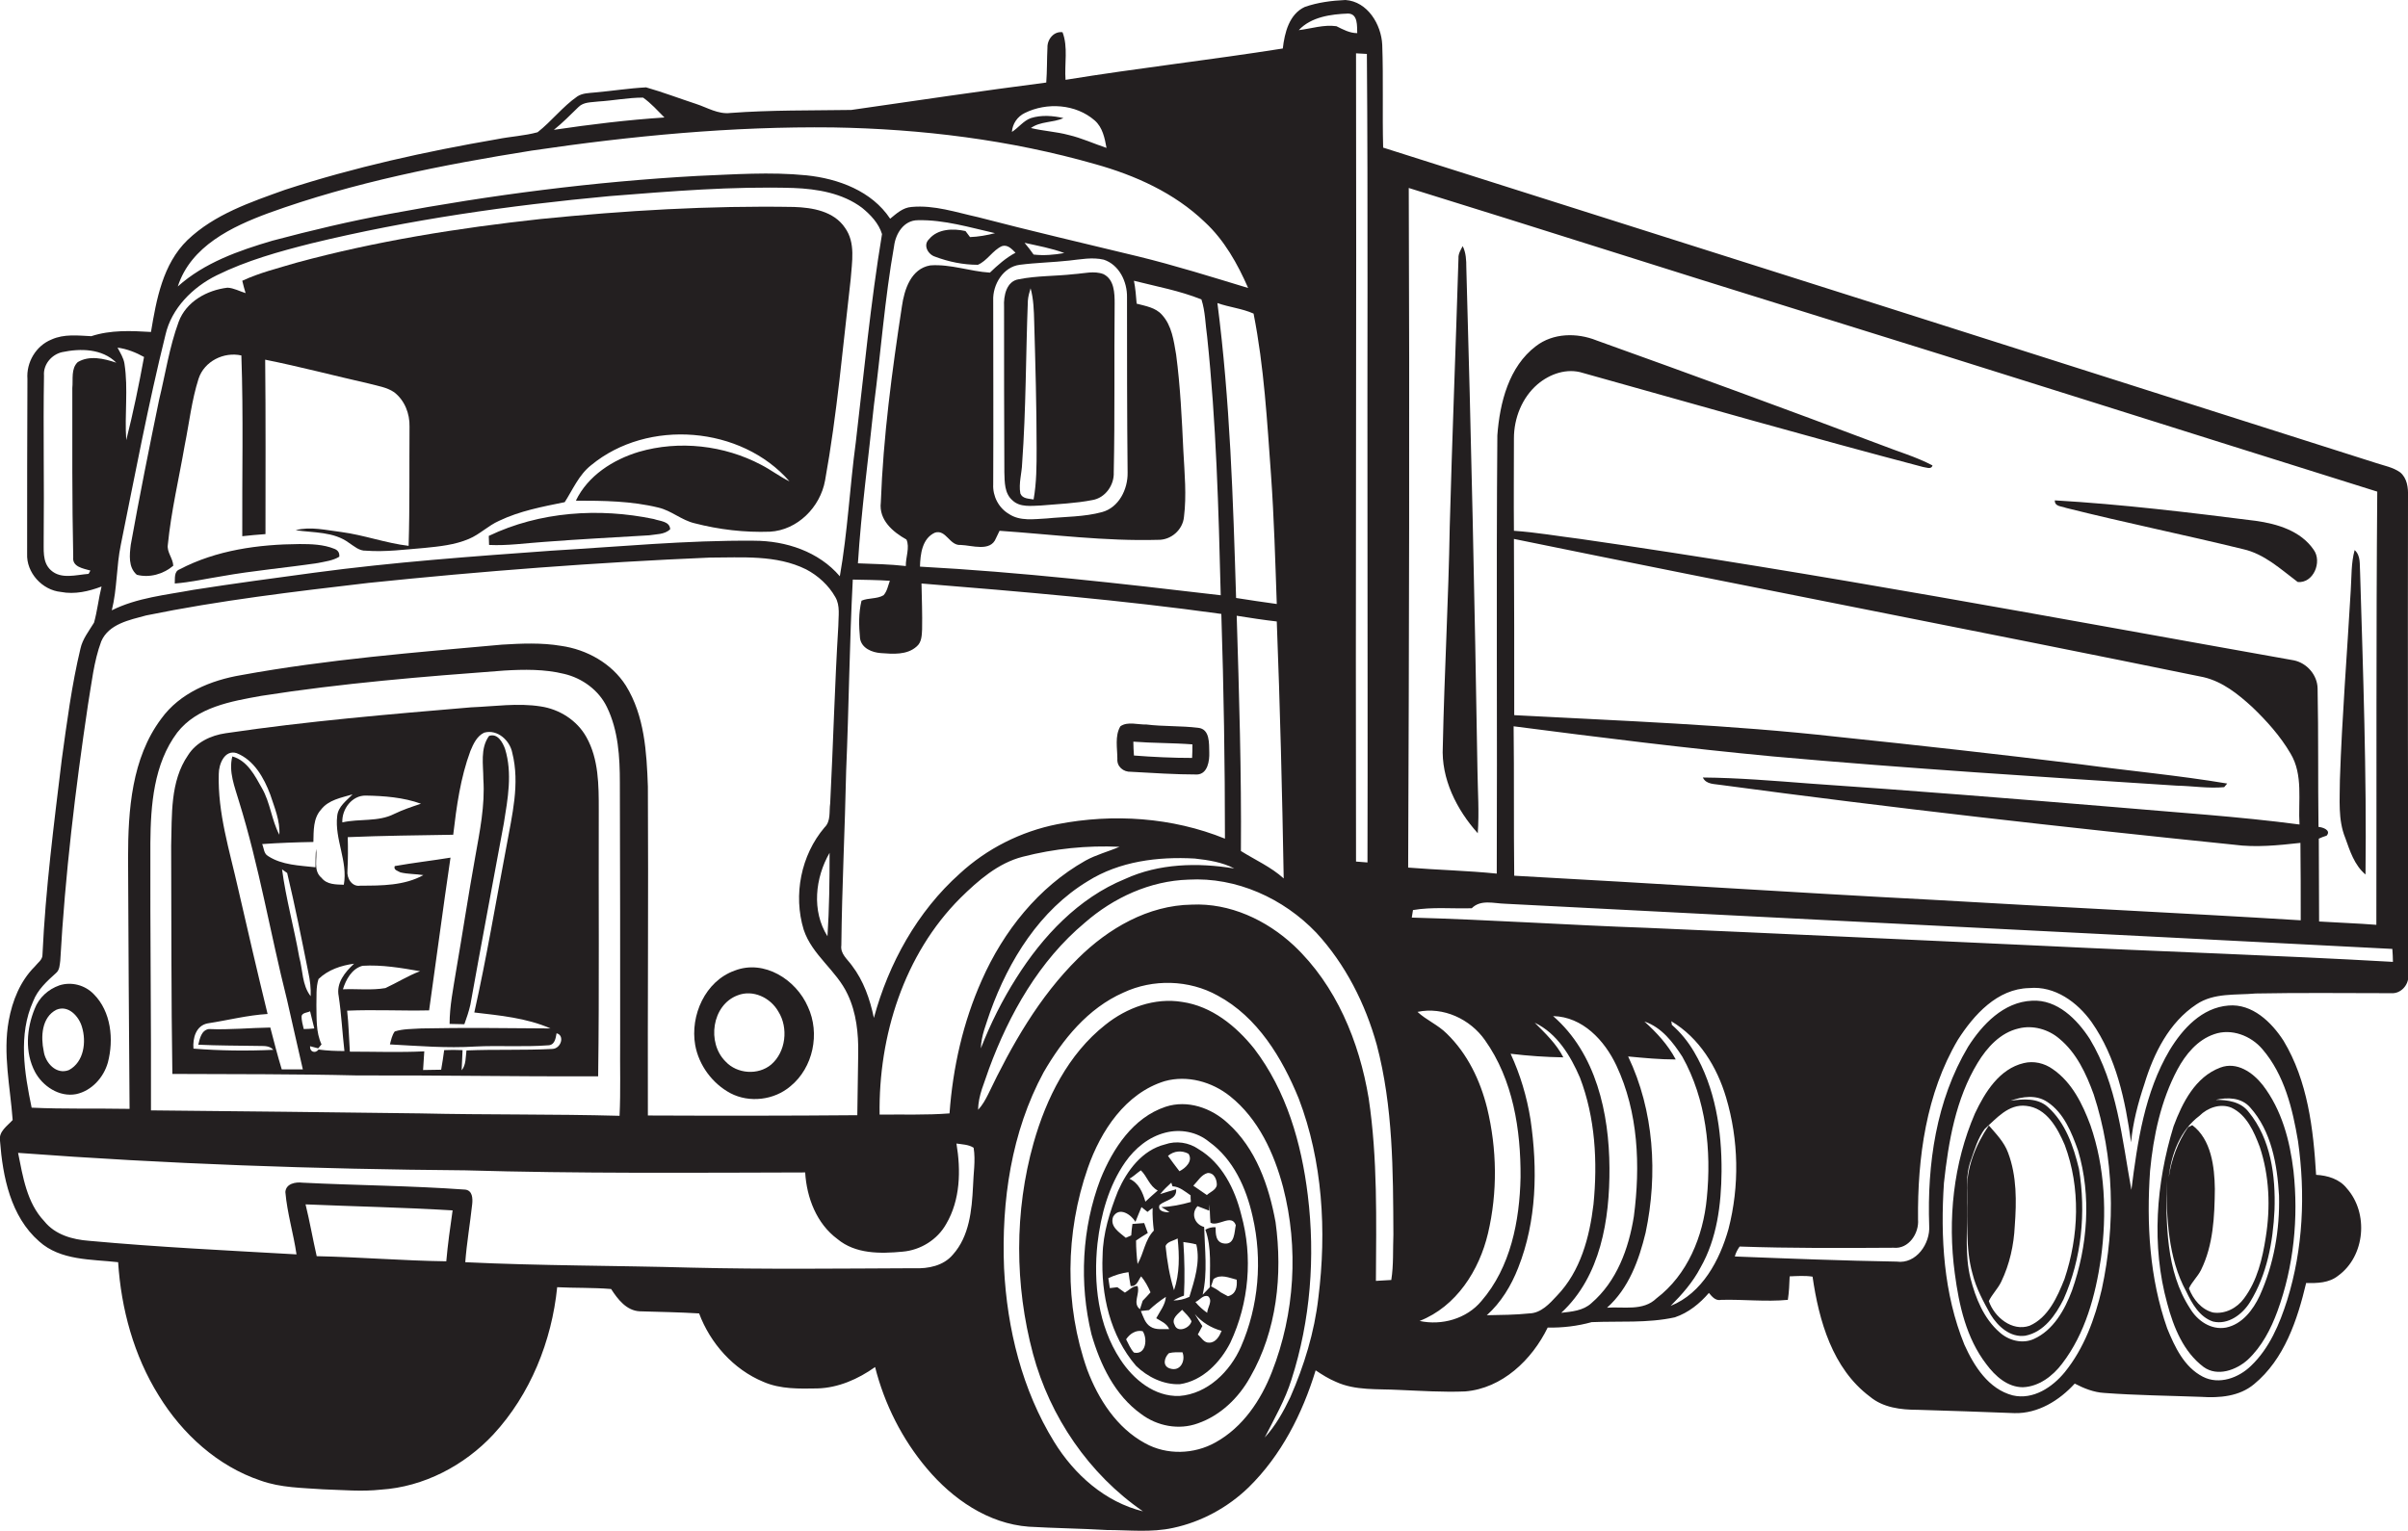 <?xml version="1.0" encoding="utf-8"?>
<!-- Generator: Adobe Illustrator 19.2.0, SVG Export Plug-In . SVG Version: 6.00 Build 0)  -->
<svg version="1.1" id="Layer_1" xmlns="http://www.w3.org/2000/svg" xmlns:xlink="http://www.w3.org/1999/xlink" x="0px" y="0px"
	 viewBox="0 0 799.1 508.3" enable-background="new 0 0 799.1 508.3" xml:space="preserve">
<g>
	<path fill="#231F20" d="M799.1,164.7c0.1-2.8-0.3-6-2.6-7.9c-2.4-1.7-5.3-2.2-8-3.1C678.7,118.7,568.9,83.8,459,49
		c-0.3-11.4,0.1-22.8-0.3-34.1c-0.3-6.8-4.9-14.4-12.2-14.9c-4.6,0.2-9.2,0.8-13.5,2.3c-5.2,2.4-6.7,8.6-7.3,13.8
		c-24,3.8-48.1,6.5-72.1,10.4c-0.4-5.2,0.9-10.9-1-15.8c-2.9-0.4-5.1,2.4-5,5.1c-0.2,3.8-0.1,7.7-0.4,11.6
		c-21.6,2.8-43.2,6-64.7,9.1c-13.4,0.2-26.7,0-40.1,1c-4.1,0.5-7.7-1.8-11.4-3c-5.5-1.8-11-3.9-16.6-5.5c-5.7,0.3-11.3,1.2-17,1.7
		c-2,0.2-4.1,0.2-5.8,1.3c-4.9,3.4-8.5,8.2-13.2,11.9c-4.4,1.2-8.9,1.4-13.4,2.3c-23.8,4.1-47.4,9.3-70.4,16.8
		c-11.4,4.1-23.4,8.1-32.4,16.7c-8.2,8-10.3,19.7-12.1,30.5c-6.6-0.4-13.4-0.7-19.8,1.4c-4.4-0.2-9-0.8-13.2,1.1
		c-5.2,2.1-8.4,7.6-8,13.1c-0.1,19.3-0.1,38.7-0.1,58c-0.3,6.3,5,12.1,11.2,12.7c4.6,0.9,9.3-0.2,13.5-1.8c-1,4-1.4,8.1-2.5,12
		c-1.7,2.8-3.8,5.4-4.5,8.6c-2.9,12.1-4.5,24.5-6.2,36.8c-2.6,21.5-5.4,43-6.4,64.7c0.1,1.8-1.6,2.8-2.6,4.1
		c-4.8,4.8-7.4,11.3-8.6,17.9c-2,11,0.5,22,1.3,33c-1.8,2-4.7,3.8-4.2,6.9c0.9,11.9,3.5,25.1,13,33.4c7.1,6.4,17.3,5.9,26.2,6.9
		c1,15.5,5.2,31,13.5,44.3c7.8,12.7,19.5,23.4,33.8,28.2c6.7,2.4,13.8,2.4,20.8,2.9c6.4,0.2,12.8,0.8,19.1,0.1
		c14.2-0.9,27.7-8,37.3-18.3c12.3-13.3,19.4-31,21.2-48.9c6,0.3,11.9,0.1,17.9,0.6c2.2,3.4,5.1,7.2,9.5,7.4
		c6.6,0.2,13.1,0.3,19.7,0.7c3.7,9.9,11.4,18.6,21.3,22.7c5.7,2.5,12,2.3,18,2.2c6.9-0.2,13.5-3.1,19.1-7.1c3.1,12.3,9,24,17.2,33.7
		c8.5,10.1,20.3,18.3,33.8,19.3c8.6,0.5,17.3,0.6,25.9,1.1c7.3,0,14.7,0.9,22-0.7c9.4-2,18.2-6.8,25.1-13.5
		c10.8-10.6,17.8-24.4,22.2-38.8c2.1,1.4,4.3,2.8,6.7,3.8c6.5,3,13.9,2.3,21,2.7c7.3,0.3,14.6,0.8,21.9,0.5
		c12.3-1,22.2-10.5,27.4-21.2c5,0.1,9.9-0.5,14.6-1.8c9.2-0.4,18.5,0.4,27.6-1.6c4.5-1.5,8.3-4.6,11.3-8.1c1.1,1.3,2.2,2.7,4.1,2.3
		c7.4-0.2,14.7,0.7,22.1,0c0.4-2.6,0.5-5.2,0.6-7.8c2.5-0.1,5.1-0.3,7.6,0.1c2.1,14.6,6.6,30.5,19,39.8c4.4,3.7,10.3,4.4,15.9,4.4
		c10.7,0.3,21.4,0.7,32.1,1.1c7.8,0.2,14.9-4.2,20-9.8c3.1,1.6,6.3,2.9,9.8,3.1c10.7,0.8,21.4,0.9,32.1,1.3
		c6.1,0.4,12.7-0.1,17.6-4.2c10.1-8.3,14.4-21.4,17.3-33.6c3.7,0.1,7.6,0,10.6-2.4c9-6.5,10.2-20.8,2.9-29
		c-2.4-3.1-6.4-4.3-10.2-4.5c-0.9-15.3-2.8-31.2-10.8-44.5c-4-6.2-10.4-12.4-18.3-11.7c-8.8,0.7-15.2,7.7-19.5,14.8
		c-8.3,14-10.7,30.5-12.7,46.4c-3.1-17-4.7-35-13.8-50.1c-4.2-6.5-10.8-13.2-19.2-12.7c-9.4,0.4-16.5,7.9-21.2,15.3
		c-10.6,17.8-13.6,39-12.9,59.4c0.4,5.9-4.3,12.8-10.8,11.9c-17.9-0.3-35.8-1-53.7-1.7c0.3-1.2,0.9-2.3,1.6-3.3
		c17,0.6,34,0.5,51.1,0.4c5,0.5,8.5-4.8,8.1-9.4c-0.2-20.5,2.7-41.8,13.2-59.6c5.3-8.3,13.1-17,23.7-17.2c8.5-0.8,16,4.7,20.7,11.3
		c8.2,11.7,11.2,26,13.1,39.9c0.6-6.6,2.3-13,4.4-19.3c3.1-10.2,8.2-20.5,17.3-26.5c5.8-3.9,13-3,19.6-3.6c15-0.3,30-0.1,45.1-0.1
		c3.1,0.2,5.7-2.7,5.6-5.7C799.1,270.8,799,217.8,799.1,164.7z M453.6,17.9c0.4,51.3,0.1,102.7,0.2,154c0,38.2,0.1,76.3,0,114.4
		c-0.9-0.1-2.8-0.2-3.8-0.3c-0.2-89.4,0.2-178.8,0-268.3C450.9,17.8,452.7,17.8,453.6,17.9z M447.4,4.5c3.3,0.1,2.9,4.2,3,6.5
		c-2.5,0-4.7-1.2-6.9-2.3c-4.2-0.6-8.3,0.8-12.5,1.3C435.1,5.6,441.7,4.7,447.4,4.5z M426,291.6c-4.2-3.8-9.4-6.1-14.2-9.1
		c0.2-26-0.6-52.1-1.4-78.1c4.4,0.7,8.9,1.4,13.3,1.9C424.8,234.7,425.5,263.2,426,291.6z M421.8,157.8c1,14.2,1.4,28.4,1.9,42.7
		c-4.5-0.6-9-1.3-13.5-2c-1-32.7-2-65.4-6.2-97.9c3.9,1.4,8.2,1.8,12,3.5C419.5,121.8,420.5,139.9,421.8,157.8z M310.3,85.2
		c4.5,1.7,9.3,2.7,14.2,2.7c3.1-1.3,4.9-4.8,8-6.2c1.9-0.6,3.3,1,4.5,2.2c-3.2,1.7-5.9,4.1-8.5,6.6c-6.6-0.4-13.1-2.9-19.8-2.4
		c-6.4,1.1-8.6,8-9.4,13.6c-3.3,21.6-6.2,43.3-7,65.1c-0.7,5.8,4,9.8,8.5,12.3c1.2,2.6-0.3,6-0.2,8.8c-5.3-0.6-10.6-0.7-15.9-0.9
		c1.1-17.5,3.5-34.9,5.3-52.4c2.3-17.6,3.6-35.4,6.7-52.9c0.5-4.1,3.2-8.6,7.9-8.6c8.7-0.2,17.2,2.4,25.6,4.3
		c-2.7,0.7-5.5,1.2-8.3,1.3c-0.4-0.5-1.1-1.5-1.5-2c-4.1-0.9-9.2-0.8-12.1,2.7C306.2,81.4,308,84.5,310.3,85.2z M354.8,86.5
		c3.8-0.4,7.7-1.2,11.5-0.3c5.1,1.7,7.8,7.3,7.7,12.5c0,19.4,0,38.8,0.2,58.2c0.1,5.5-2.9,11.6-8.5,13.1c-5.9,1.6-12.2,1.5-18.3,2.1
		c-4.2,0.2-8.9,1-12.6-1.5c-3.4-2-5.4-5.9-5.2-9.8c0.1-20.4,0-40.7,0-61.1c-0.2-5.2,3.3-11.1,8.8-11.8
		C343.8,87.2,349.4,87.1,354.8,86.5z M340,80.6c4.4,1,9,1.8,13.2,3.4c-3.4,0.6-6.8,0.9-10.2,0.5C342.1,83.2,341.1,81.9,340,80.6z
		 M392.7,149.7c-0.5-10.7-1-21.4-2.4-32c-0.8-4.6-1.4-9.6-4.7-13.2c-2.1-2.4-5.4-2.9-8.4-3.7c-0.2-2.5-0.4-5.1-0.9-7.6
		c7.5,1.9,15.2,3.3,22.4,6.2c1.3,4,1.3,8.3,1.9,12.4c3,28.5,3.8,57.2,4.5,85.8c-33.2-3.9-66.4-7.7-99.8-9.5c0.1-4.1,0.7-9.4,5-11.3
		c3.7-1.1,4.8,4.4,8.5,4.1c3.7,0.1,9.9,2.4,11.7-2.2c0.3-0.6,0.9-1.9,1.2-2.5c17.5,1.2,35,3.5,52.6,3c4.3,0.1,8.2-3.3,8.6-7.6
		C393.8,164.5,393.1,157.1,392.7,149.7z M295.3,192.8c-0.6,1.6-0.9,3.5-2.1,4.8c-2.2,1.3-5,0.8-7.3,1.8c-1,4.1-0.9,8.3-0.5,12.5
		c0.5,3.3,4,4.7,6.9,4.9c4,0.3,8.7,0.7,11.9-2.2c1.7-1.4,1.7-3.8,1.8-5.7c0.1-5.1-0.1-10.1-0.2-15.2c33.2,2.7,66.5,5.5,99.5,10.1
		c0.8,24.8,1.2,49.7,1.2,74.6c-17.5-7.1-37.1-8.4-55.6-4.8c-12.1,2.4-23.4,8.1-32.4,16.4c-14.1,12.6-23.6,29.8-28.5,47.9
		c-1.3-6.2-3.4-12.3-7.3-17.4c-1.5-2.1-3.9-3.9-3.5-6.7c0.2-19.3,1.2-38.7,1.6-58c0.9-21.1,1.1-42.3,2.2-63.4
		C287,192.5,291.2,192.5,295.3,192.8z M318.7,298.1c5.9-5.8,12.5-11.6,20.7-13.7c10.5-2.7,21.3-3.8,32.1-3.3
		c-3.7,1.6-7.7,2.6-11.3,4.6c-15.6,8.8-27.2,23.4-34.4,39.7c-6.2,13.9-9.6,29-10.7,44.2c-7.7,0.6-15.5,0.3-23.2,0.4
		C291.5,343.9,300,316.8,318.7,298.1z M328.6,335.9c6.2-17.2,16.5-33.8,32.4-43.4c10.5-6.6,23.3-8.2,35.5-7.5
		c4.5,0.5,9.1,1.2,13.1,3.3c-12.1-2-25-1.7-36.3,3.5c-15.4,6.3-27.3,19-36,32.8c-4.7,7.4-8.6,15.2-11.8,23.4
		C325.6,343.8,327.3,339.9,328.6,335.9z M340.1,37.5c7.3-3.6,16.9-3,23.2,2.5c2.6,2.3,3.3,5.8,3.9,9.1c-4.2-1.4-8.3-3.3-12.6-4.3
		c-4.1-1.1-8.4-1.3-12.5-2.3c3.2-2.3,7.3-1.7,10.8-3.3c-3.5-0.8-7.3-1.1-10.8,0c-2.5,0.9-4.1,3.2-6.3,4.6
		C336,41.1,337.6,38.7,340.1,37.5z M192,35.5c1.7-1.7,4.3-1.5,6.5-1.8c5-0.3,9.9-1.3,14.9-1.3c2.7,1.9,4.8,4.3,7.1,6.6
		c-12.3,0.8-24.5,2.3-36.7,4.1C186.7,40.8,189.3,38.1,192,35.5z M89.2,70.7c28.2-10.2,57.7-16,87.2-20.7
		c33.1-4.9,66.6-8.1,100.1-7.7c29.3,0.5,58.7,4.1,87,12.2c13.2,3.7,26.2,9.5,36.3,19.2c6.5,6,10.9,13.9,14.4,21.9
		c-12.2-3.7-24.3-7.5-36.6-10.5c-17.7-4.3-35.4-8.4-53-13c-7.3-1.6-14.5-4.1-22.1-3.4c-2.9,0.2-5,2.2-7.1,3.9
		c-6.1-9.2-17.2-13.3-27.8-14.4c-12-1.2-24.1-0.3-36.2,0.2C197.1,60.3,163,64.7,129.3,71c-13.1,2.4-26.1,5.5-38.9,8.9
		C79.2,83.2,67.8,87.2,59,95.1C63.3,81.7,77,75.2,89.2,70.7z M54.9,111.2c2-8.9,9.1-15.9,17-19.8c9.9-4.9,20.7-7.9,31.4-10.6
		c32.5-7.9,65.7-12.6,99-15.7c20.3-1.6,40.6-3.3,61-2.7c7.9,0.3,16.3,1.7,22.8,6.6c2.8,2.3,5.5,5.1,6.6,8.7
		c-3.8,22.9-6,46.1-8.7,69.1c-2,14.8-2.7,29.8-5.3,44.5c-7-8.2-17.9-11.8-28.5-11.8c-22.4-0.2-44.8,2-67.1,3.3
		c-26.3,1.9-52.6,3.8-78.7,7.3c-13.4,1.8-26.8,3.6-40.2,5.7c-9.1,1.7-18.7,2.6-27.1,6.8c1.8-7.2,1.5-14.6,3-21.8
		C44.8,157.6,49.2,134.2,54.9,111.2z M47.8,118.5c-1.7,9.3-3.6,18.5-5.9,27.6c-0.6-8.5,0.7-17-0.6-25.4c-0.3-1.9-1.4-3.6-2.3-5.3
		C42.1,115.8,45.1,117,47.8,118.5z M25.8,120.2c-2.3,2.2-1.5,5.7-1.8,8.6c0,18.7-0.1,37.4,0.3,56.1c-0.4,3.3,3.3,3.8,5.7,4.5
		c-0.2,0.3-0.4,0.8-0.6,1.1c-4.1,0.3-9.1,1.9-12.5-1.2c-3-2.7-2.3-7-2.4-10.6c0.2-18-0.2-36,0.1-54c-0.3-3.7,2.5-7,6-7.8
		c6.1-1.3,13.3-1.2,18,3.5C34.4,119,29.7,117.9,25.8,120.2z M11,332.4c1.5-3.9,4.6-6.7,7.6-9.4c1.2-1,1.2-2.7,1.4-4.1
		c1.6-28.5,5-56.8,9.2-85c1.2-7,1.9-14.3,4.4-21c2.5-5.8,9.4-7.1,14.9-8.6c24.4-5,49.1-7.9,73.8-10.8c37.6-3.9,75.4-6.8,113.2-8.4
		c10.7,0,22.1-1,32,3.9c4,2.1,7.5,5.3,9.7,9.2c1.7,2.9,1,6.4,1,9.6c-1.2,19.6-1.7,39.3-2.7,58.9c-0.4,2.7,0.3,5.9-1.9,8
		c-7.8,9.2-10.4,22.4-6.9,33.9c2.8,8.5,10.9,13.5,14.6,21.5c2.9,6.1,3.6,13,3.5,19.6c-0.1,6.8-0.2,13.7-0.3,20.5
		c-23.1,0.2-46.3,0.2-69.5,0.1c-0.1-36.4,0.2-72.8,0-109.2c-0.4-11.4-1.1-23.5-7.3-33.5c-4.7-7.4-13-12-21.5-13.2
		c-6.5-1.1-13.2-0.8-19.7-0.4c-28.9,2.6-57.9,4.9-86.4,10.1c-10.1,1.7-20.4,5.9-26.6,14.5c-9.8,13.1-11,30.3-11,46.2
		c0.1,27.8,0.3,55.5,0.5,83.3c-10.8-0.2-21.7,0.1-32.5-0.4C8.1,356.1,6,343.5,11,332.4z M275.3,283.1c0,9.2-0.1,18.5-0.7,27.7
		C269.3,302.4,270.5,291.4,275.3,283.1z M205.8,345.8c-0.1,8.2,0.2,16.4-0.2,24.6c-22.1-0.6-44.1-0.3-66.2-0.8
		c-29.8-0.4-59.5-0.7-89.3-1c0.1-29.6-0.3-59.2-0.2-88.8c0.1-12.5,1.1-26.2,8.9-36.6c6.6-8.5,17.9-10.4,27.9-12.2
		c26.7-4.2,53.7-6.4,80.6-8.4c6.6-0.4,13.4-0.5,19.9,1.1c6,1.4,11.5,5.4,14.2,11c3.8,7.8,4.3,16.6,4.3,25.1
		C205.8,288.5,205.8,317.2,205.8,345.8z M148.1,418.7c-14.4-0.2-28.7-1.4-43-1.7c-1.3-5.7-2.3-11.5-3.7-17.2c16.3,0.7,32.5,1,48.8,2
		C149.4,407.4,148.6,413,148.1,418.7z M322.9,393.8c-0.4,7.9-1.2,16.6-6.7,22.7c-3.1,3.7-8.2,4.7-12.8,4.5
		c-24.7,0.1-49.4,0.4-74-0.2c-25-0.7-50-0.6-75-1.8c0.5-6.5,1.6-12.8,2.3-19.3c0.2-1.9,0.1-4.5-2.3-4.8c-18-1.3-36-1.4-54-2.3
		c-2.3-0.3-5.5,0.3-5.7,3.1c0.6,7,2.7,13.8,3.7,20.7c-23-1.3-45.9-2.4-68.8-4.5c-5.5-0.4-11.3-2-14.9-6.5
		c-5.8-6.1-7.1-14.8-8.7-22.7c49.4,3.7,98.9,5.4,148.4,5.8c37.6,1.1,75.2,0.8,112.8,0.7c0.5,8.4,3.8,17,10.7,22.1
		c6,5,14.2,4.9,21.6,4.2c6-0.5,11.6-4,14.5-9.2c4.7-8,4.9-17.8,3.4-26.7c1.9,0.3,4,0.3,5.7,1.4C323.8,385.3,323,389.6,322.9,393.8z
		 M403.4,478.8c-7.1,4-16.2,4.3-23.4,0.3c-9.4-5.1-15.5-14.6-19.2-24.4c-7.6-21.5-7.3-45.5,0.2-67c4.3-12.3,12.5-24.8,25.5-28.8
		c7.5-2.1,15.7,0.2,21.7,5c9.4,7.5,14.6,18.9,17.6,30.2c5.2,20.1,3.9,41.9-3.7,61.3C418.4,464.9,412.4,473.8,403.4,478.8z
		 M437.5,430.8c-1.3,11.4-4.7,22.5-9.3,33c-2.3,4.8-4.9,9.5-8.5,13.4c3.2-6.3,6.8-12.5,8.9-19.3c6.3-19.6,7.9-40.7,5.4-61.1
		c-2.1-17.3-7.1-34.7-17.8-48.7c-6-7.5-14.1-14.1-23.9-15.5c-9.1-1.5-18.4,1.9-25.5,7.6c-12.3,9.7-19.6,24.4-23.8,39.2
		c-6.4,22.7-6.3,47.2-0.2,70c5.6,20.9,18.6,40,36.5,52.3c-12.6-3.1-22.8-12.2-29.5-23.1c-10.6-17.2-15.6-37.5-16.6-57.6
		c-0.9-22.3,2.4-45.2,13.1-65c6.3-10.9,14.7-21.3,26.5-26.5c9.8-4.6,21.8-4.3,31.3,1c13.2,7.1,21.4,20.7,26.9,34.2
		C438.9,385.4,440.3,408.6,437.5,430.8z M461.7,424.9c-1.7,0.1-3.4,0.2-5.1,0.3c0.1-20.2,0.6-40.5-2.4-60.6
		c-3.1-18.8-10.8-37.5-24.8-50.7c-9.1-8.5-21.3-14.2-33.9-13.6c-14.5,0.2-27.7,7.9-37.7,17.8c-13,12.8-22.1,28.9-29.9,45.2
		c-0.9,1.8-1.9,3.6-3.3,5.1c0-4.8,2.2-9.2,3.6-13.6c6.7-18.2,16.7-35.9,31.8-48.5c9.5-8.3,21.6-13.9,34.4-14.3
		c15.9-0.9,31.5,6.2,42.4,17.6c9.7,10.5,16.3,23.6,20.1,37.3c5.4,20.5,5.4,41.8,5.5,62.9C462.2,414.8,462.5,419.9,461.7,424.9z
		 M713.5,388.7c1.1-11.6,3.6-23.4,9.1-33.7c2.7-5,6.6-9.8,12.2-11.7c5.7-2,12.2,0.5,16,5c7.3,8.5,10,19.8,11.8,30.5
		c2.5,17.6,1.7,35.8-3.6,52.8c-2.5,7.9-5.9,16-12,21.8c-4.1,4-10.6,6.4-16,3.6c-6.2-3.2-9.3-9.9-11.8-16
		C713.3,424.3,712.3,406.2,713.5,388.7z M645.1,392.7c1.5-13.7,3.9-27.9,11.2-39.9c3.1-5.1,7.5-10,13.6-11.4
		c4.7-1.2,9.9,0.3,13.5,3.4c5.7,4.7,8.9,11.6,11.4,18.5c6.8,20.8,7.3,43.3,2.7,64.6c-2.3,9.9-5.9,19.7-12.3,27.6
		c-4.1,5-10.5,9.3-17.3,7.7c-8-2.1-12.8-9.7-16-16.8C645,429.5,643.9,410.7,645.1,392.7z M467.5,62.4c43,13.3,85.9,27.1,128.9,40.4
		c64.2,19.9,128.3,40.3,192.5,60.4c-0.4,47.9-0.2,95.9-0.3,143.8c-6.3-0.5-12.7-0.7-19-1.1c0-9.2-0.1-18.4-0.1-27.5
		c0.6-0.3,1.9-0.8,2.6-1c1.6-1.8-1.3-2.8-2.7-2.9c-0.2-15.3,0-30.7-0.3-46c-0.1-4.4-3.5-8.4-7.9-9.3c-78.8-14-157.5-28.9-236.8-40.3
		c-7.3-0.9-14.6-2.2-22-2.7c-0.1-10.2,0-20.4,0-30.7c0-6.7,2.7-13.5,7.8-17.9c4.1-3.5,9.8-5.5,15.1-3.8
		c37.6,10.5,75.1,21.3,112.8,31.2c1,0.1,2.8,1,3.2-0.5c-5.5-2.9-11.5-4.6-17.3-6.9c-31.3-11.8-62.7-23.3-94.2-34.6
		c-6.5-2.6-14.4-2.5-20.1,1.9c-9,6.8-12,18.8-12.8,29.6c-0.4,48.5,0,97-0.2,145.5c-9.8-1-19.6-1.2-29.4-2
		C467.6,213,467.8,137.7,467.5,62.4z M690.3,253.7c-26.8-3.3-53.6-6.3-80.5-9.1c-35.6-4-71.5-5.3-107.3-7.2c0-19.5,0-39-0.1-58.5
		c76.2,15.6,152.7,30.3,228.9,45.9c6.3,1.5,11.4,5.6,16.1,9.9c4.8,4.6,9.3,9.6,12.7,15.4c4.3,7.1,2.5,15.8,3,23.6
		c-20.5-2.7-41.1-4-61.6-5.8c-33.7-2.8-67.3-5.5-101-7.8c-11.8-0.9-23.6-1.9-35.4-2c1.1,2.4,4,2.1,6.2,2.5
		c56.5,7.6,113.3,14,170,19.8c7.4,1,14.8,0.2,22.1-0.6c0.1,8.6,0.1,17.1,0.1,25.7c-40.7-2.5-81.4-4.4-122.1-6.8
		c-46.3-2.4-92.6-5.5-138.9-8c-0.2-16.5,0-33.1-0.2-49.6c28.6,3.7,57.3,7.3,86,10c44.6,4,89.3,6.8,134,9.7c5.3,0.1,10.6,1,15.8,0.5
		l1-1.2C723,257.4,706.6,255.9,690.3,253.7z M471.1,438.5c12.2-4.8,19.8-16.8,22.7-29.1c3.2-13.6,3-28-0.3-41.6
		c-2.3-9.2-6.5-18-13.4-24.7c-2.9-2.9-6.8-4.5-9.7-7.2c8.6-1.8,17.5,2.4,22.4,9.4c9.3,13.1,11.9,29.7,11.8,45.5
		c-0.3,14.5-3.3,29.9-13,41.1C486.7,437.8,478.4,440.1,471.1,438.5z M507.5,436c-4.7,0.5-9.4,0.5-14.1,0.6
		c4.7-4.2,8.1-9.8,10.4-15.7c6.2-15.6,6.5-32.9,4.1-49.3c-1.2-7.5-3.4-14.9-6.6-21.8c5.8,0.7,11.6,1.1,17.5,1.2
		c-2.3-4.5-6-8-9.5-11.5c7.4,3.5,11.9,11,15,18.2c5.1,13.3,5.9,28,4.5,42.1c-1.3,10.9-4.3,22.2-12.1,30.3
		C514.2,432.8,511.4,435.9,507.5,436z M528.1,432.6c-2.7,2.5-6.5,2.8-10,3.2c13.1-12.1,16.1-31,16-48.1c-0.1-18.1-4.4-38-18.7-50.4
		c9.8,0.2,17.1,8.1,21,16.4c7.3,15.5,8,33.3,5.8,50.1C540.5,414.5,536.5,425.4,528.1,432.6z M549.7,431c-4.4,4.3-10.9,2.7-16.4,3.1
		c7.2-6.4,10.6-15.8,12.8-24.9c4.1-19.4,2.8-40.5-5.8-58.5c5.3,0.5,10.5,1,15.8,1c-2.6-4.9-6.3-8.9-10.4-12.6
		c5.7,1.9,9.5,6.9,12.6,11.7c7.9,14.1,9.7,31.1,8.1,47C565.2,410.4,560,423.2,549.7,431z M573.6,408c-2.9,10.3-8.7,21.3-19.2,25.5
		c3.8-3.8,7.4-7.9,9.9-12.7c5.5-9.6,6.9-21,7-31.9c0.1-13.7-2.1-27.8-9.1-39.7c-2-3.4-4.5-6.5-7.4-9c0-0.3-0.1-0.9-0.2-1.2
		c9.3,5.5,15.2,15.2,18.2,25.3C577,378.4,577.3,393.7,573.6,408z M678.5,314c-44-2-88-4.1-132-6c-26-0.9-52-2.7-78-3.4
		c0.1-0.6,0.3-1.8,0.4-2.5c6.4-1.1,13-0.4,19.5-0.6c3-3,7.3-1.6,11-1.5c98.2,5.1,196.3,9.9,294.5,15c0.1,1.1,0.2,3.2,0.2,4.3
		C755.6,317.1,717,315.9,678.5,314z"/>
	<path fill="#231F20" d="M45.4,190.8c4.2,1.1,8.8-0.2,12.1-3c-0.1-2.5-2.2-4.5-1.8-7c1.1-11.1,3.7-22,5.6-33
		c1.5-7.4,2.3-14.9,4.6-22.1c1.9-5.8,8.4-9,14.2-7.7c0.7,20,0.2,40,0.3,60c2.5-0.3,5.1-0.5,7.7-0.7c0-19.3,0.1-38.6-0.1-57.9
		c11.5,2.3,22.8,5.3,34.3,7.9c2.9,0.8,6,1.2,8.5,2.9c3.5,2.7,5.2,7.1,5.1,11.4c-0.1,13.2,0.1,26.4-0.3,39.6
		c-7.6-0.9-14.8-3.6-22.4-4.6c-5-0.6-10.1-1.9-15.1-0.6c5.9,0.9,12.6,0.4,17.7,4.2c1.7,1.1,3.4,2.7,5.6,2.6c6.5,0.5,13-0.4,19.4-0.9
		c5-0.5,10.1-1,14.8-3c3.6-1.5,6.4-4.4,10-6c6.9-3.3,14.4-4.7,21.8-6.2c2.7-4.2,4.7-9.1,8.8-12.3c18.8-15.5,49.8-13,65.8,5.4
		c-3.3-1.6-6.1-3.8-9.4-5.5c-12.3-6.5-27.2-8.2-40.6-4.3c-8.6,2.6-16.9,7.9-20.9,16.2c9.2,0,18.4,0.1,27.4,2.3c4.3,1,7.7,4.2,12,5.2
		c8.1,2.1,16.6,3.1,25,2.8c9.1-0.5,16.7-8.1,18.3-17c4-22.1,5.9-44.5,8.5-66.8c0.4-5.7,1.7-12.1-1.9-17.1
		c-3.7-5.5-10.8-6.7-16.9-6.9c-28.1-0.5-56.2,1.2-84.1,4C152,75.7,124.9,80,98.4,87.2c-6,1.8-12.2,3.3-18,6c0.3,1.4,0.7,2.7,1.1,4.1
		c-2-0.6-3.9-1.7-6-1.8c-6.8,0.8-13.7,4.6-16.2,11.3c-3.1,8.4-4.4,17.3-6.5,25.9c-3.3,16-6.5,32-9.4,48.1
		C43,184.1,42.5,188.3,45.4,190.8z"/>
	<path fill="#231F20" d="M490.3,255.8c-0.9-55.7-2.1-111.3-3.7-167c0-2.4-0.1-4.9-1.2-7.1c-0.7,1.3-1.5,2.6-1.4,4
		c-0.9,29.7-2.1,59.4-2.9,89.1c-0.4,24.3-1.8,48.6-2.3,73c-0.6,10.7,4.6,21,11.6,28.8C490.9,269.6,490.4,262.7,490.3,255.8z"/>
	<path fill="#231F20" d="M333.2,101.8c0,18.3,0,36.7,0.1,55c0.1,3.2,0,7,2.7,9.3c2.5,2.4,6.3,1.8,9.5,1.7c5.7-0.5,11.4-0.7,17-1.8
		c4.3-0.7,7.3-5,7.1-9.2c0.4-18.7,0.1-37.3,0.3-56c0-3.5-0.1-8-3.7-9.8c-3.1-1.2-6.5-0.2-9.8,0c-6.1,0.7-12.3,0.5-18.3,1.7
		C334,93.3,333,98.2,333.2,101.8z M339.2,153.8c1.3-18,1.2-36,1.9-54c0.1-1.4,0.5-2.8,0.9-4.1c1,3.6,1.1,7.4,1.2,11.2
		c0.4,14,0.8,28,0.8,42c0,5.6,0,11.3-1,16.9c-1.6-0.3-3.7-0.2-4.4-2C338,160.4,339.1,157.1,339.2,153.8z"/>
	<path fill="#231F20" d="M685.6,168.6c19.5,4.9,39.2,8.9,58.8,13.7c7.1,1.6,12.5,6.7,18.1,10.9c5.2,0.5,8.2-6.7,5.3-10.7
		c-4.3-6.3-12.1-8.6-19.2-9.6c-22.2-2.8-44.4-5.5-66.7-6.8C681.8,168.2,684.1,168,685.6,168.6z"/>
	<path fill="#231F20" d="M217,172.3c-18.2-3.8-37.9-2.5-54.8,5.6c0,0.7,0.1,2.2,0.1,3c6.1,0.3,12.1-0.6,18.1-1
		c11.7-0.9,23.3-1.5,35-2.2c2.3-0.4,5.1-0.2,7-2C222.3,173,218.9,173,217,172.3z"/>
	<path fill="#231F20" d="M111,182.2c-3.7-1.5-7.7-1.6-11.6-1.6c-13.6,0.1-27.6,2-39.8,8.4c-1.9,0.7-1.5,3-1.6,4.7
		c5.2-0.4,10.4-1.6,15.5-2.4c10.6-1.9,21.3-2.8,32-4.4c2.4-0.5,5-0.8,7.1-2.1C112.7,183.5,112.2,182.7,111,182.2z"/>
	<path fill="#231F20" d="M785,290.3c0.4-33.5-0.8-67-1.8-100.4c-0.2-2.5,0.3-5.4-1.8-7.3c-1.2,4.3-1,8.9-1.3,13.4
		c-1.2,21-2.9,41.9-3.6,62.9c0,6.4-0.7,13.2,1.8,19.3C779.8,282.4,781.3,287.2,785,290.3z"/>
	<path fill="#231F20" d="M198.7,268.8c0-8.1,0-16.8-4.1-24.1c-3.1-5.6-9-9.3-15.2-10.2c-7.6-1.2-15.3,0-23,0.3
		c-27.2,2.3-54.5,4.6-81.5,8.6c-4.9,0.7-9.8,3-12.5,7.3c-6,8.7-5.3,19.9-5.6,30c0.1,25.3,0,50.5,0.4,75.8c20.4,0.1,40.9,0,61.3,0.5
		c26.7-0.1,53.3,0.4,80,0.3C198.9,327.8,198.6,298.3,198.7,268.8z M139.7,266.8c-3,1-6,2-8.9,3.4c-5.3,2.7-11.5,1.5-17.2,2.8
		c-0.2-4.4,3.2-9,7.8-8.9C127.5,264.2,133.9,264.7,139.7,266.8z M106.5,268.8c2.5-3.3,6.8-4,10.5-5.1c-2,2.1-4.8,4-5.1,7.2
		c-0.9,7.7,3.6,15,2.2,22.8c-2.6-0.1-5.6,0-7.4-2.3c-2.9-2.4-1.3-6.5-1.8-9.6c-0.2,2-0.2,4-0.2,6.1c-5.3-0.6-11.1-0.7-15.7-3.7
		c-1.5-0.8-1.4-2.7-2-4c5.7-0.4,11.3-0.6,17-0.7C104.1,275.8,103.9,271.7,106.5,268.8z M103.1,330.7c-2.9-3.7-2.6-8.7-3.8-13
		c-1.7-9.7-4.4-19.3-5.7-29.1c0.4,0.3,1.3,0.9,1.7,1.2c2.6,10.9,4.8,21.9,7,32.9C102.9,325.4,103.2,328.1,103.1,330.7z M93.5,355
		c-1.4-4.6-2.6-9.3-3.8-13.9c-6.8,0.1-13.6,0.8-20.4,0.5c-2.5,0.4-3,3.2-3.5,5.2c6.5,0.3,13.1,0.3,19.6,0.4c1.8,0.1,3.9-0.3,5.3,1.3
		c-8.8,0.4-17.7,0.3-26.5-0.4c-0.3-3.4,0.8-7.7,4.8-8.4c6.6-1,13.1-2.7,19.8-3.1c-3.4-13.9-6.6-27.8-9.8-41.7
		c-2.8-12.5-6.8-25-6.4-38c0-3.2,1.9-8.1,5.9-6.9c5.8,2.3,9.1,8.2,11.2,13.8c1.4,4.3,3.3,8.7,3,13.3c-2.6-4.9-3-10.7-5.8-15.5
		c-2.3-4.1-4.8-9.1-9.8-10.5c-1.3,5.1,0.8,10.1,2.2,14.9c6.7,21.5,10.4,43.9,15.9,65.7c1.8,7.8,3.5,15.6,5.3,23.3
		C98.1,355,95.8,355,93.5,355z M100.1,337.2c0.4-1.1,1.9-1,2.8-1.5c0.5,1.9,0.9,3.8,1.4,5.7c-1.2,0.1-2.3,0.2-3.5,0.2
		C100.5,340.2,100,338.8,100.1,337.2z M105.7,348.4c-1.1,1.5-3,0.7-2.8-1.1c0.7,0.2,2,0.5,2.7,0.7c0.4-0.4,0.7-0.9,1.1-1.3
		c-1.9-4.1-1.6-8.7-1.7-13c0.1-2.9-0.2-5.9,0.7-8.7c3.2-3.1,7.5-4.5,11.8-5.1c-3,2.8-6,6.4-5.1,10.8c0.9,6,1.2,12.1,1.9,18.2
		C111.5,348.9,108.6,348.8,105.7,348.4z M120.3,320.6c6.4-0.4,12.8,0.7,19.1,1.8c-4,1.5-7.6,3.8-11.5,5.6c-4.6,0.8-9.4,0.2-14.1,0.4
		C114.8,325.2,116.7,321.6,120.3,320.6z M183.3,348.2c-9.5,0.5-19,0.1-28.5,0.5c-0.3,2.2-0.1,4.8-1.6,6.6c0.1-2.2,0.2-4.5,0.3-6.7
		c-2.1-0.1-4.1-0.1-6.1,0c-0.3,2.2-0.6,4.3-1,6.5c-2,0-4,0.1-6,0.1c0.1-2.1,0.3-4.2,0.4-6.2c-8.2,0.4-16.5,0.1-24.7,0.1
		c-0.3-4.6-0.4-9.1-0.9-13.6c9.1-0.4,18.1,0.1,27.2-0.1c2.4-16.9,4.6-33.8,7.1-50.7c-6.1,1-12.3,1.7-18.5,2.8
		c-0.5,1.3,1,1.6,1.9,2.1c2.5,0.6,5.1,0.5,7.6,0.9c-6.3,3.5-13.9,3.5-20.9,3.5c-2.8,0.5-4.6-2.5-4.3-5c0.2-3.7,0.2-7.4,0.1-11.1
		c11.7-0.5,23.3-0.6,35-0.8c1.1-9.4,2.4-18.9,5.7-27.8c1-2.4,2.2-5,4.6-6.1c4.4-1.2,8.5,2.6,9.3,6.7c2.6,10.3-0.1,20.8-1.9,30.9
		c-3.5,18.4-6.6,37-10.7,55.3c8.5,1,17.3,1.8,25.3,5.3c-14.3-0.1-28.6-0.3-42.9,0c-2.9,0.2-6,0.1-8.8,1c-0.9,1.2-1.2,2.8-1.6,4.3
		c9.4,0.5,18.9,1.3,28.3,0.7c8-0.4,16.1,0.2,24.1-0.4c2.3,0,2.6-2.3,2.9-4C187.5,343.7,186.2,348.1,183.3,348.2z"/>
	<path fill="#231F20" d="M375.3,256.2c7.3,0.4,14.7,0.9,22,0.9c3.5-0.2,4.1-4.6,4-7.3c-0.1-2.9,0.3-7.8-3.7-8.2
		c-5.7-0.7-11.5-0.4-17.2-1.1c-2.8,0.1-6.2-1.1-8.6,0.6c-1.9,3.2-1,7.3-1,10.8C370.6,254.5,372.8,256.3,375.3,256.2z M395.7,247.1
		c0,1.5,0,3-0.1,4.5c-6.4,0-12.9-0.3-19.3-0.8c-0.1-1.5-0.2-3.1-0.2-4.6C382.6,246.7,389.2,246.6,395.7,247.1z"/>
	<path fill="#231F20" d="M156.1,333.5c3.6-20.1,7.4-40.1,11.1-60.2c1.3-8.1,2.9-16.6,0.4-24.7c-0.8-2.2-2.5-5.3-5.3-4.3
		c-3,4.1-1.9,9.6-1.9,14.3c0.6,8.8-1.2,17.4-2.7,25.9c-2.3,12.7-4.2,25.4-6.4,38.1c-0.9,5.7-2.1,11.4-2.1,17.3
		c1.6,0,3.3,0.1,4.9,0.1C154.8,338,155.6,335.8,156.1,333.5z"/>
	<path fill="#231F20" d="M242.4,362.9c6.3,3.3,14.5,2.3,19.9-2.3c7.6-6.2,9.9-17.6,5.8-26.4c-3.9-9-14.5-15.8-24.3-12
		c-9.8,3.5-14.8,14.9-13.1,24.7C231.9,353.6,236.4,359.7,242.4,362.9z M244.8,330.4c5.1-2,10.9,0.8,13.5,5.4
		c3.4,5.4,2.5,13.4-2.4,17.6c-4.3,3.6-11.3,3.1-15.1-1C234.5,346.2,236.2,333.6,244.8,330.4z"/>
	<path fill="#231F20" d="M25.3,363.2c5.1-1.1,9.1-5.5,10.5-10.5c2-7.6,1.1-16.9-4.7-22.7c-2.9-3-7.4-4.2-11.4-2.9
		c-3.7,1.3-6.8,4.1-8.2,7.8c-2.7,6.6-3.3,14.4,0.1,20.9C14.1,360.5,19.6,364.3,25.3,363.2z M18.7,335.2c4-1.7,7.5,2.2,8.5,5.7
		c1.5,4.9,0.7,11.6-4.3,14.3c-4.2,1.7-7.9-2.4-8.4-6.3C13.5,344.2,13.8,337.7,18.7,335.2z"/>
	<path fill="#231F20" d="M671.3,460.5c5.3-0.2,9.9-3.7,13-7.8c7.7-10,11.1-22.7,12.9-35c2-14.7,1.4-30.1-3.5-44.2
		c-2.6-7-6.1-14.2-12.5-18.6c-2.8-2-6.3-2.8-9.6-2c-8.1,1.9-12.9,9.7-16.2,16.7c-7.2,16.6-9.1,35.3-6.7,53.1
		c1.4,10.6,3.8,21.5,10.5,30.2C662.1,456.8,666.2,460.5,671.3,460.5z M652.8,400.8c0-5.3-0.6-10.8,1.3-15.8
		c1.2-3.5,2.3-7.2,4.5-10.2c3.9-3.5,7.9-8.4,13.8-7.7c6.8,0.7,10.4,7.4,12.8,13c5.3,14.2,4.7,30.2-0.1,44.5
		c-2.4,6-5.4,12.8-11.6,15.5c-5.8,2-11.7-2.9-13.5-8.2c1.1-2.3,3-4.1,4.1-6.4c2.8-5.8,4.2-12.2,4.5-18.5c0.6-8.1,0.7-16.6-2.2-24.3
		c-1.3-3.6-4-6.3-6.4-9.1c-4.4,6.5-7.6,14.3-7.2,22.3c0.3,9-0.7,18.2,1.8,27c1.2,4.8,3.6,9.2,6,13.5c2.4,3.9,6.5,7.7,11.5,7
		c6.2-1.2,10.1-6.9,12.7-12.1c6-13.5,7.5-28.8,5.1-43.3c-1.8-7.5-4.5-15.3-10.3-20.5c-3.4-3.1-8.2-2.7-12.4-2.1
		c3.9-1.4,8.5-2.1,12.2,0.4c5.5,3.6,8.1,10.2,10.2,16.1c4.5,15.2,3.2,31.7-2,46.5c-2.4,6.4-6.2,13.2-12.7,16.1
		c-3.8,1.7-8.3,0.5-11.3-2.2c-5.3-4.6-8-11.4-9.7-18C652,416.6,652.9,408.6,652.8,400.8z"/>
	<path fill="#231F20" d="M731.3,453.8c4.6,3.3,10.8,1,14.6-2.4c4.7-4.4,7.7-10.2,9.9-16.2c5.4-14.8,7-30.9,5.3-46.5
		c-1.2-10.1-3.9-20.3-10.2-28.5c-3.3-4.2-8.6-7.9-14.1-5.8c-8.3,3.1-12.6,11.7-15.5,19.5c-5.8,18.9-7.4,39.6-2.1,58.8
		C721.3,440.6,724.6,448.8,731.3,453.8z M729.9,370.4c2.7-2.7,6.9-4.2,10.6-2.7c5.1,2.4,7.5,8,9.4,13c3.2,9.6,3.6,20,2,30
		c-1.1,7.1-2.8,14.4-7.2,20.3c-2.3,3.2-6.3,5.3-10.3,4.7c-3.9-1-6.6-4.4-8-8c1-2.2,2.9-3.9,4-6.1c4.1-8.3,4.5-17.8,4.6-26.9
		c-0.1-7.4-1.2-16.5-7.5-21.2c-0.3,0.2-1,0.5-1.4,0.7c-3.4,4.9-5.5,10.7-6.4,16.6C720.5,383.2,723.5,375.2,729.9,370.4z
		 M726.8,434.4c-8.2-12.6-7.9-28.3-7.9-42.7c0.1,12.5,0.5,25.8,6.6,37c1.9,4,4.4,8.5,8.9,10c5,1.2,9.8-2.4,12.3-6.5
		c5.6-9.1,7.6-19.9,8.1-30.5c0.4-11.3-1.2-23.6-8.6-32.6c-2.6-3.4-7-4-10.9-4c3.9-0.9,8.5-0.8,11.4,2.5c7.1,7.9,9,19,9.6,29.2
		c0.3,11.4-1.7,22.9-6.4,33.3c-2.2,4.7-5.8,9.5-11.2,10.6C733.7,441.6,729.2,438.4,726.8,434.4z"/>
	<path fill="#231F20" d="M423.3,405.7c-2.2-12-6.5-24.5-15.9-32.9c-5.4-5-13.3-7.8-20.6-5.4c-10.8,3.6-17.5,13.9-21.6,24
		c-6.2,16.3-7.1,34.6-3,51.5c2.9,10.1,7.8,20.3,16.5,26.5c5.3,4,12.5,5.4,18.8,3.1c7.5-2.6,13.6-8.5,17.4-15.4
		C423.7,441.8,425.7,423.2,423.3,405.7z M411.8,447.1c-3.6,8.2-11.1,15.6-20.4,16.3c-8.3,0.3-15.3-5.5-19.6-12.1
		c-7.4-11.2-9-25.4-7.6-38.5c1.1-9.5,3.7-19.1,9.2-27c3.2-4.6,7.8-8.4,13.3-9.8c5-1.3,10.5-0.3,14.5,3c8.1,5.8,12.4,15.4,14.5,24.9
		C419,418.2,417.7,433.6,411.8,447.1z"/>
	<path fill="#231F20" d="M397.8,381.5c-3.3-2.3-7.5-2.9-11.2-1.6c-7.6,1.9-12.6,8.7-15.6,15.5c-2.7,6.8-5,14-5.1,21.4
		c-0.6,12.9,2.5,26.6,11.1,36.6c3.8,3.7,9.1,6.3,14.5,6.1c7.6-1.1,13.5-7.3,16.8-13.8c6.2-13.2,7.5-28.5,3.6-42.5
		C409.8,394.7,405.5,386.1,397.8,381.5z M410.1,406.7c-0.5,2.3-0.3,6.5-3.8,6.1c-2.9-0.3-2.9-3.2-2.9-5.4c-1.2-0.1-2.3,0.2-3.4,0.8
		c2.2,6.1,1.4,12.7,1.5,19.1c-0.8,0.8-1.6,1.7-2.4,2.5c1.7-7.4,0.7-15,0.5-22.5c-3.1-0.8-4.5-4.4-2.2-6.9c1,0.4,2.9,1.1,3.9,1.5
		l0.1-2.1c0.1,2,0.1,4,0.3,6.1C404.3,407.3,408.7,402.8,410.1,406.7z M392.9,430.1c0.3-5.9,0.2-11.9-0.2-17.8
		c1.4,0.2,2.9,0.4,4.3,0.8c1.4,5.9-0.6,11.8-2.3,17.4c-1.7,0.8-3.5,1.2-5.3,1.2C390.6,431,391.7,430.5,392.9,430.1z M386.8,413.6
		c0.6-1.5,2.7-1.7,4-2.5c0.6,5.7,0.7,11.7-1.2,17.2C388.1,423.5,387.3,418.6,386.8,413.6z M400.9,430.3c1.7,1.5-0.2,3.7-0.3,5.5
		c-1.4-1-2.8-2.2-3.9-3.6C398.1,431.7,399.2,429.7,400.9,430.3z M400.7,389.4c2.2-0.2,3.2,2.2,3.1,4.1c-0.4,1.6-2.2,2.2-3.3,3.2
		c-1.5-1-3-2.1-4.5-3.1C397.5,392.1,398.6,390,400.7,389.4z M394.4,383c1.6,2.4-1,4.8-3,5.8c-1.3-1.7-2.6-3.4-3.8-5.1
		C389.6,382,392.2,381.8,394.4,383z M384.8,400c2-1.7,5.8-1.8,5.5-5.2c-1.8,0.5-3.5,1-5.3,1.6c1.1-1.4,2.4-2.6,3.7-3.8l0.4,1.2
		c2.3,0.1,4.1,1.7,6,3c0,0.5,0,1.6,0.1,2.2c-3.2,0.9-6.5,1.6-9.8,1.7c0.9,0.5,1.8,1.1,2.7,1.7C386.6,402.5,384,402.1,384.8,400z
		 M376.4,390.2c0.5-0.4,1.6-1.3,2.2-1.7c2.1,2,2.8,5.2,5.6,6.7c-1.4,1.2-2.8,2.5-4.1,3.7c-0.9-3.1-2.2-6.2-5.3-7.6
		C375.3,391,375.9,390.6,376.4,390.2z M369.4,403.9c2-3.4,5.9-0.8,7.4,1.7c0.7-1.7,1.3-3.3,2-4.9c0.5,0.4,1.5,1.2,2,1.6
		c0.6-0.5,1.1-0.9,1.7-1.3c-0.1,2.5,0.1,5,0.4,7.5c-3,3.1-3.3,7.5-5.4,11.1c-0.3-2.6-0.5-5.2-0.5-7.8c1.3-0.9,2.6-1.7,3.9-2.5
		c-0.3-0.8-0.9-2.5-1.2-3.3c-1.3,0.1-2.6,0.2-3.9,0.3c-0.2,1.3-0.3,2.5-0.4,3.8c-0.4,0.2-1.3,0.6-1.8,0.8
		C371.5,409.1,368.2,407.2,369.4,403.9z M370.8,427.3c-0.8,0.1-1.7,0.2-2.5,0.3c-0.1-0.8-0.4-2.5-0.5-3.3c2.1-1,4.4-1.7,6.7-2
		c0.2,1.5,0.4,3,0.7,4.6c2.1,0.3,2.5-2,3.5-3.2c1.3,1.6,2.3,3.4,3.1,5.3c-0.9,1-1.7,1.9-2.6,2.8c-0.2,0.7-0.7,2.1-0.9,2.8
		c-2.6-2,0.1-5.1-0.8-7.7c-1.7,0-2.8,1.4-4.2,2.2C372.5,428.5,371.6,427.9,370.8,427.3z M376.3,449c-1.2-1.3-1.8-2.9-2.6-4.4
		c1.2-1.8,3.2-3.2,5.5-2.7C380.9,444.4,380.3,449.9,376.3,449z M381.8,440.4c-1.8-1.1-2.4-3.3-3.2-5.2c0.7-0.1,2-0.2,2.7-0.3
		c1.7-1.6,3.6-3.1,5.6-4.4c-0.2,2.7-2,4.8-3.2,7.1c1.6,1,3.5,1.7,4.3,3.6C385.9,441.1,383.6,441.6,381.8,440.4z M388.3,454.3
		c-2.7-0.8-1.9-3.7-0.4-5.1c1.5-0.4,3-0.3,4.5-0.3C393.5,451.6,391.8,455.4,388.3,454.3z M389.8,439.8c-1.2-2.1,1.2-3.7,2.5-5
		c1.1,1.2,2.4,2.3,3.1,3.8C394.9,440.9,390.7,442.6,389.8,439.8z M401.3,445.7c-1.8,0.1-2.6-1.7-3.8-2.7c0.4-0.7,1.1-2.1,1.5-2.8
		c-0.9-1.3-1.7-2.7-2.5-4c2.4,2.8,5.4,4.6,8.9,5.6C404.7,443.5,403.5,445.7,401.3,445.7z M407.5,430.3c-0.6-0.3-1.8-1-2.4-1.3
		c-1-0.8-2-1.4-3.2-2c0.2-0.6,0.6-1.8,0.8-2.4c2.4-1.8,5.2-0.4,7.7,0.2C410.6,427.2,410.2,429.6,407.5,430.3z"/>
</g>
</svg>
